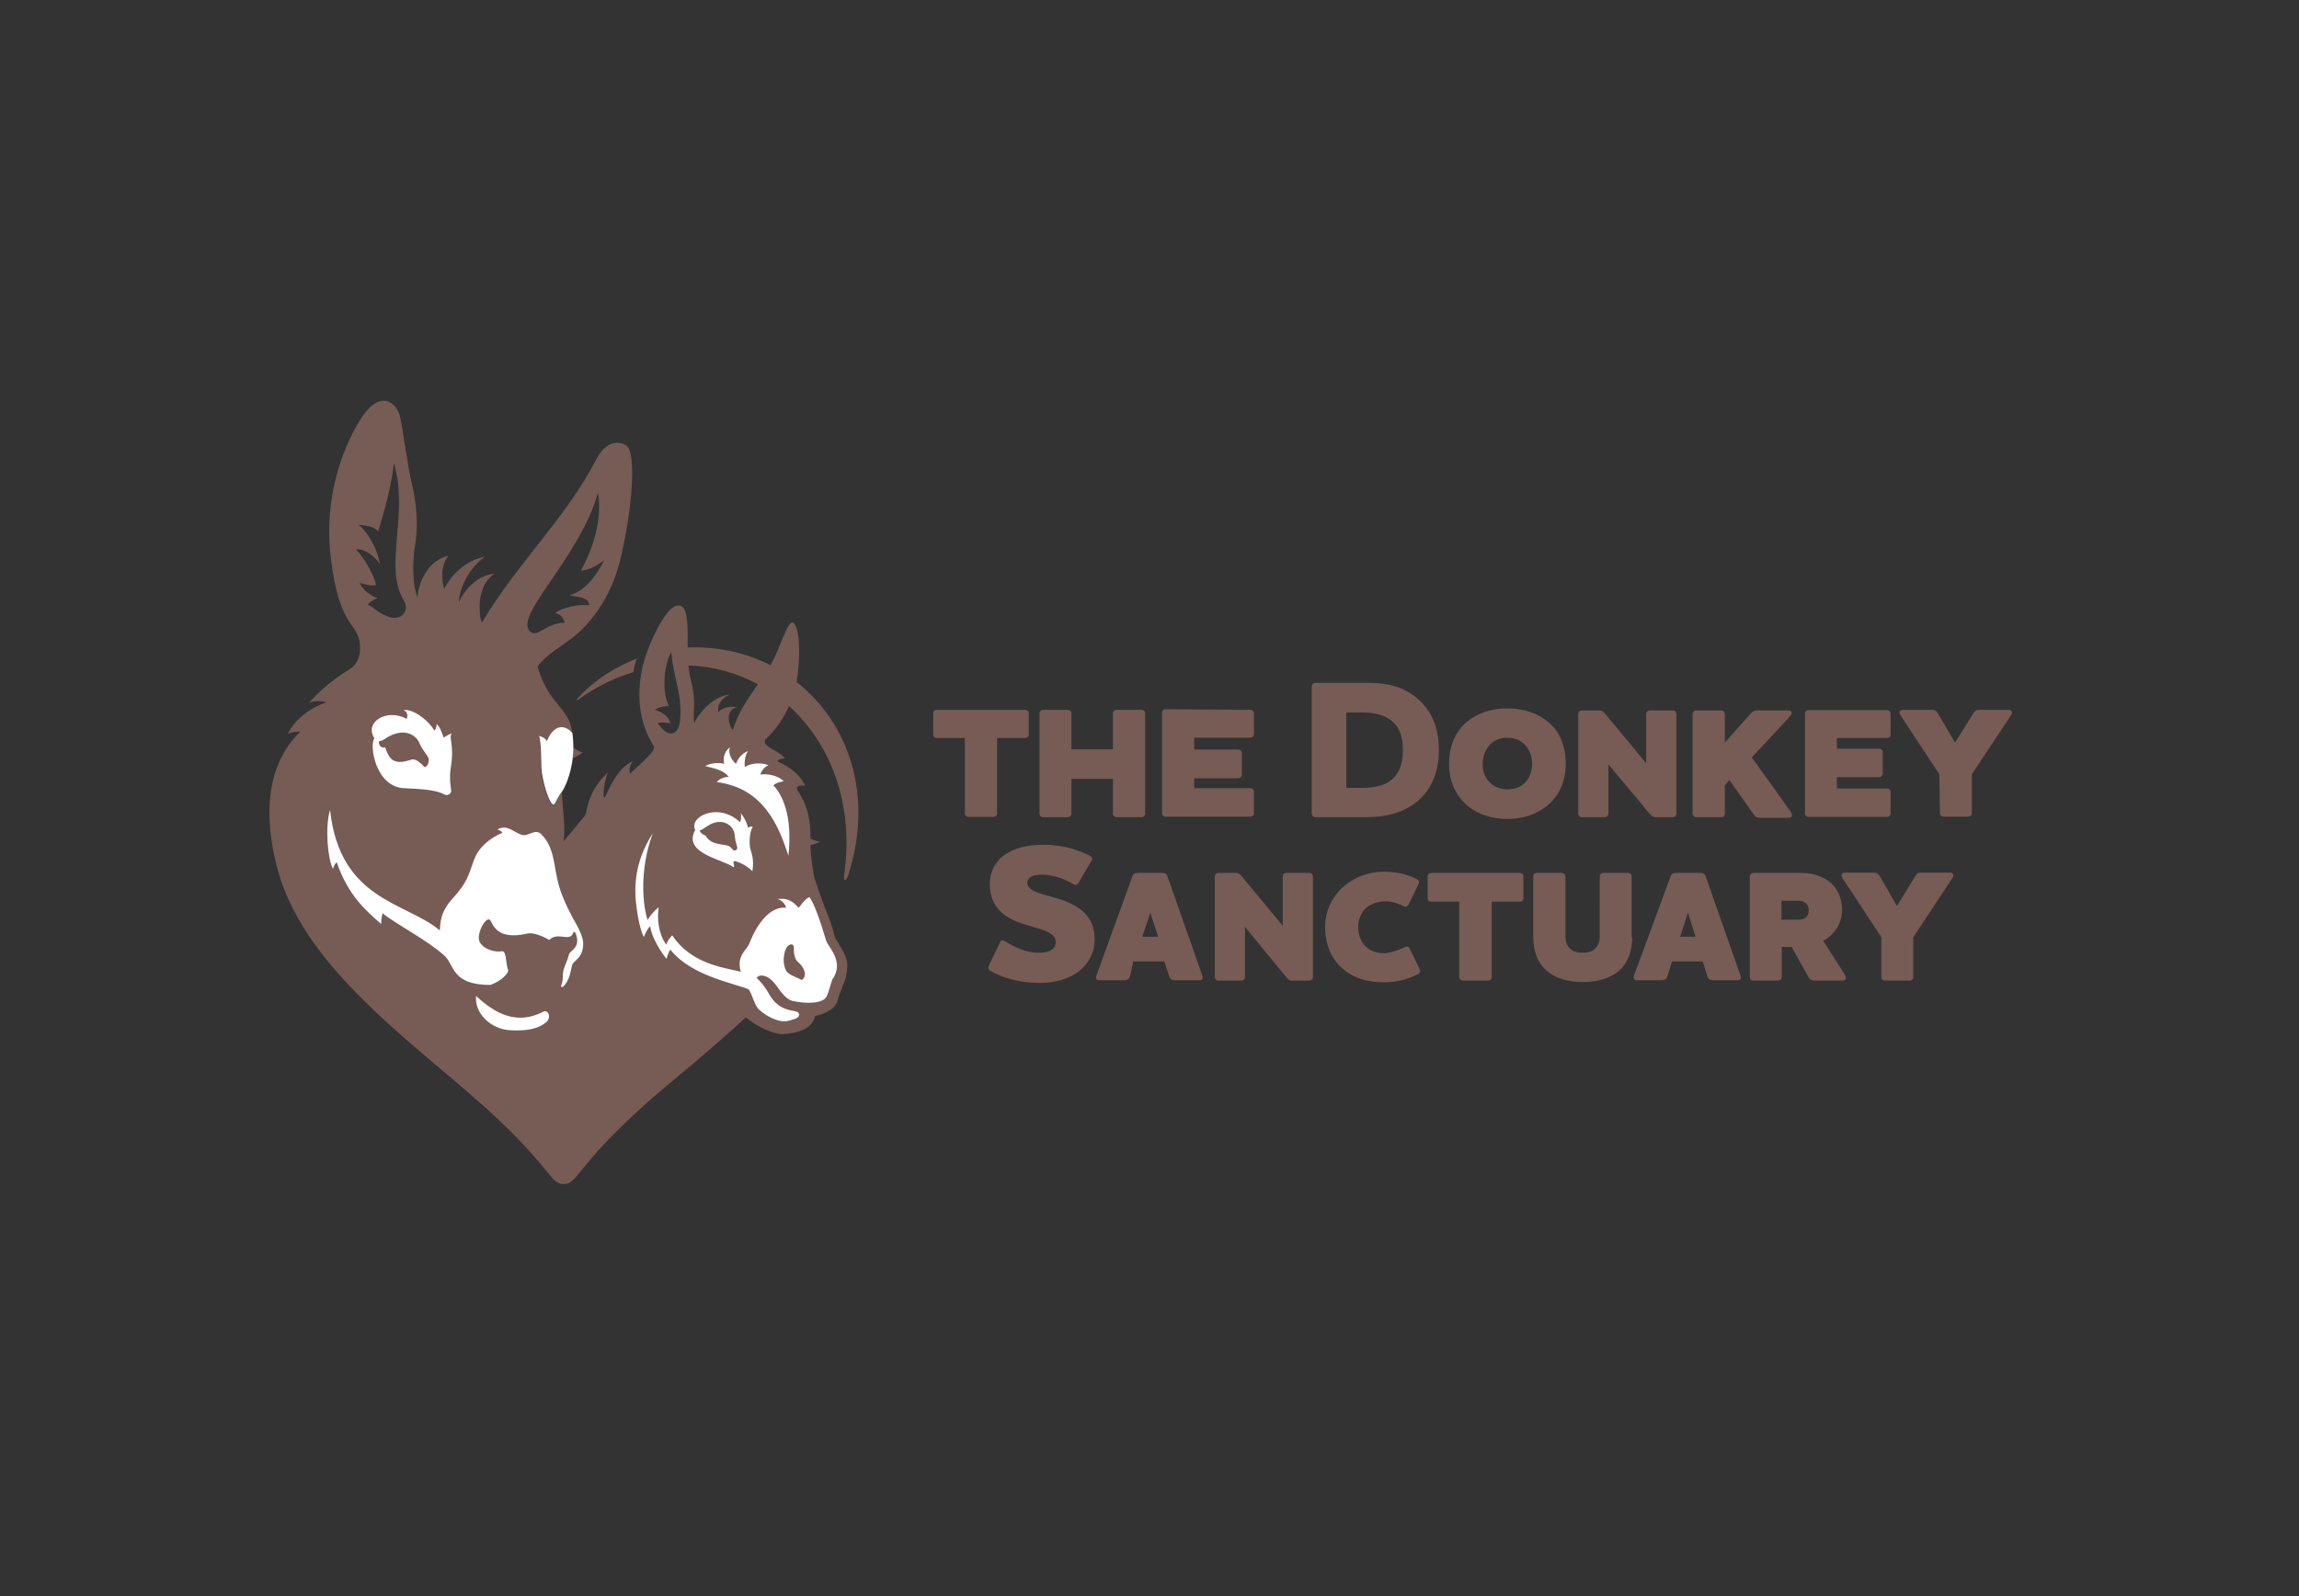 <?xml version="1.0" encoding="utf-8"?>
<!-- Generator: Adobe Illustrator 25.0.1, SVG Export Plug-In . SVG Version: 6.00 Build 0)  -->
<svg version="1.1" id="layer" xmlns="http://www.w3.org/2000/svg" xmlns:xlink="http://www.w3.org/1999/xlink" x="0px" y="0px"
	 viewBox="0 0 792 550" style="enable-background:new 0 0 792 550;" xml:space="preserve">
<rect x="0" y="0" width="792" height="550" fill="#333333" stroke="none"/>
<style type="text/css">
	.st0{fill:#765C54;}
	.st1{fill:#FFFFFF;}
</style>
<path class="st0" d="M341.1,334.5c-0.6-0.3-0.8-0.9-0.5-1.6l3.9-8.2c0.2-0.6,0.8-0.9,1.5-0.5c3.2,2,7.2,4.1,12,4.1
	c2.1,0,3.4-0.4,4.3-1c1.2-0.8,1.4-2,1.4-2.7c0-2.4-2.5-3.6-5.8-4.6c-3.5-1.1-8.2-2.1-11.7-4.6c-3-2.3-5.2-5.3-5.2-10.8
	c0-4.1,1.8-7.8,5.2-10.1c3-2.1,7.5-3.4,13.1-3.4c7.9,0,12.6,2.1,15.6,3.5c0.6,0.3,1.6,0.9,1.4,1.5l-4.8,8.2
	c-0.3,0.6-0.9,0.8-1.5,0.5c-2.9-1.7-6.7-3.4-11.3-3.4c-1.5,0-2.7,0.3-3.3,0.6c-1,0.5-1.5,1.3-1.5,2.1c0,2.1,2.2,3.1,5.5,4.1
	c3.9,1.2,8.9,2.2,12.6,5c3,2.2,5.1,5.4,5.1,10.5c0,4.7-2.1,8.4-5.4,11c-3.4,2.6-8,4-13.3,4C350.4,338.7,344.6,336.6,341.1,334.5
	 M389.3,336.5c-0.3,0.9-1,1.3-2.1,1.3h-8.6c-0.7,0-1-0.4-1-0.9c0-0.3,0.1-0.5,0.1-0.7l12.4-34.2c0.3-0.9,0.9-1.2,1.9-1.2h8.4
	c0.9,0,1.5,0.3,1.8,1.2l12,34.2c0.1,0.3,0.1,0.5,0.1,0.7c0,0.5-0.3,0.9-1.1,0.9h-8.3c-1.1,0-1.8-0.4-2.1-1.3l-1.7-5.2h-10.7
	L389.3,336.5z M396.3,314.5l-2.8,8.3h5.5L396.3,314.5L396.3,314.5z M445.3,337.9c-1,0-1.4-0.3-2.2-1.2l-14.2-17.3v17.3
	c0,0.7-0.5,1.2-1.2,1.2h-8c-0.7,0-1.2-0.5-1.2-1.2V302c0-0.7,0.5-1.2,1.2-1.2h5.9c1,0,1.5,0.3,2.2,1.2l14.1,17v-17
	c0-0.7,0.5-1.2,1.2-1.2h8c0.7,0,1.2,0.5,1.2,1.2v34.7c0,0.7-0.6,1.2-1.2,1.2L445.3,337.9L445.3,337.9z M484.1,326.3
	c0.6-0.3,1.2-0.1,1.5,0.5l3.5,7.2c0.3,0.5,0.1,1.3-0.5,1.6c-3.2,1.7-6.9,2.9-12,2.9c-5.9,0-10.8-1.7-14.4-5
	c-3.7-3.4-5.7-8.2-5.7-14.2c0-4.9,1.9-9.2,5.1-12.6c3.8-3.9,9.2-6.3,15.1-6.3c5.1,0,8.5,1.1,11.5,2.6c0.5,0.3,0.8,1,0.5,1.6
	l-3.5,7.2c-0.3,0.6-1,0.8-1.5,0.5c-2.4-1.1-4-1.7-6.5-1.7c-3.2,0-5.7,1.2-7.3,3c-1.2,1.5-2,3.5-2,5.8c0,2.7,0.9,5.1,2.5,6.7
	c1.5,1.5,3.9,2.4,6.6,2.4C479.8,328.2,481.9,327.3,484.1,326.3 M523.6,300.8c0.7,0,1.2,0.5,1.2,1.2v7.5c0,0.7-0.5,1.2-1.2,1.2h-9.7
	v26c0,0.7-0.5,1.2-1.2,1.2h-8.8c-0.7,0-1.2-0.5-1.2-1.2v-26H493c-0.7,0-1.2-0.5-1.2-1.2V302c0-0.7,0.5-1.2,1.2-1.2H523.6
	L523.6,300.8z M562.3,322.9c0,4.9-1.5,8.8-4.4,11.5c-3,2.6-7.2,4-12.6,4c-5.5,0-9.6-1.4-12.6-4c-3-2.7-4.5-6.6-4.5-11.5V302
	c0-0.7,0.5-1.2,1.2-1.2h8.6c0.7,0,1.2,0.5,1.3,1.2v20.4c0,2.2,0.5,3.5,1.7,4.6c1,1,2.7,1.3,4.3,1.3c1.6,0,3.2-0.4,4.1-1.3
	c1.2-1.2,1.7-2.4,1.7-4.6V302c0-0.7,0.6-1.2,1.2-1.2h8.6c0.7,0,1.2,0.5,1.2,1.2v20.9H562.3z M574.4,336.5c-0.3,0.9-1,1.3-2.1,1.3
	h-8.4c-0.8,0-1.1-0.4-1.1-0.9c0-0.3,0.1-0.5,0.1-0.7l12.6-34.2c0.3-0.9,0.9-1.2,1.9-1.2h8.3c1,0,1.7,0.3,1.9,1.2l12,34.2
	c0.1,0.3,0.1,0.5,0.1,0.7c0,0.5-0.3,0.9-1.1,0.9h-8.3c-1.1,0-1.8-0.4-2.1-1.3l-1.6-5.2H576L574.4,336.5L574.4,336.5z M581.5,314.5
	l-2.7,8.3h5.3L581.5,314.5L581.5,314.5z M632.4,320.4c-1.2,1.7-2.6,2.9-4.3,3.8l7.4,11.6c0.7,1,0.6,2.1-0.8,2.1h-9.4
	c-1.1,0-1.8-0.2-2.3-1.2l-5.8-10.4h-3.4v10.4c0,0.7-0.6,1.2-1.2,1.2H604c-0.7,0-1.2-0.5-1.2-1.2V302c0-0.7,0.6-1.2,1.2-1.2h16.4
	c3.2,0,6,0.7,8.1,1.9c3.9,2.1,6.1,6,6.1,11C634.5,316.4,633.7,318.6,632.4,320.4 M613.7,310.4v6.5h5.8c1.2,0,2.1-0.2,2.8-0.9
	c0.5-0.5,0.8-1.3,0.8-2.3c0-1.1-0.4-1.9-0.8-2.3c-0.7-0.7-1.7-1-2.7-1L613.7,310.4L613.7,310.4z M648.1,322.9l-13.5-20.5
	c-0.4-0.7-0.3-1.7,1-1.7h10c1.1,0,1.6,0.5,2.1,1.4l5.8,10.1l6.2-10.1c0.6-1,0.9-1.4,2-1.4h10.1c1.2,0,1.3,1.1,0.9,1.7L659.1,323
	v13.7c0,0.7-0.5,1.2-1.2,1.2h-8.6c-0.7,0-1.2-0.5-1.2-1.2V322.9L648.1,322.9z M485.3,278.2c-4.9,2.8-10.2,3.4-15.3,3.4h-16.9
	c-0.7,0-1.2-0.6-1.2-1.2v-43.9c0-0.7,0.6-1.2,1.2-1.2h17.8c6.9,0,13.4,1.1,19.1,7c3.3,3.6,5.7,8.6,5.7,16.1
	C495.7,266.5,492.8,273.9,485.3,278.2 M463.8,271.5h5.3c3,0,5.8-0.4,8.1-1.4c4.6-2.2,6.1-6.6,6.1-11.7c0-4.4-1.2-7.5-3.2-9.4
	c-2.5-2.5-6.4-3.5-11-3.5h-5.3V271.5L463.8,271.5z M502.3,252.1c3.4-5,9.6-8,17-8c7.4,0,13.6,3,17.1,8c1.9,3,3,6.7,3,11
	s-1.1,7.9-3,10.8c-3.5,5.2-9.7,8.3-17.1,8.3c-7.4,0-13.6-3-17-8.2c-2-2.9-3.1-6.4-3.1-10.8C499.2,258.8,500.3,255.1,502.3,252.1
	 M512.5,268.8c1.5,2,3.9,3.2,6.8,3.2c3,0,5.5-1.2,6.8-3.2c1.1-1.5,1.7-3.4,1.7-5.6s-0.6-4.1-1.7-5.6c-1.4-2.1-3.9-3.4-6.8-3.4
	c-3,0-5.4,1.3-6.8,3.4c-1.1,1.5-1.7,3.4-1.7,5.6C510.7,265.3,511.3,267.3,512.5,268.8 M570.5,281.6c-0.9,0-1.4-0.3-2.2-1.2l-14.2-17
	v17c0,0.7-0.6,1.2-1.2,1.2h-8c-0.7,0-1.2-0.6-1.2-1.2V246c0-0.7,0.6-1.2,1.2-1.2h5.9c1,0,1.5,0.3,2.2,1.2l14.1,17v-17
	c0-0.7,0.5-1.2,1.2-1.2h8c0.7,0,1.2,0.6,1.2,1.2v34.4c0,0.7-0.6,1.2-1.2,1.2H570.5L570.5,281.6z M595.8,268.8l-1.6,1.8v9.8
	c0,0.7-0.5,1.2-1.2,1.2h-8.7c-0.7,0-1.2-0.6-1.2-1.2V246c0-0.7,0.6-1.2,1.2-1.2h8.7c0.6,0,1.2,0.6,1.2,1.2v9.9l8.8-9.9
	c0.8-0.9,1.5-1.2,2.5-1.2h10.7c1,0,1.4,1,0.6,1.9L603.5,261l13.4,18.7c0.6,0.9,0.7,2.1-0.7,2.1h-9.9c-1.1,0-1.6-0.3-2.2-1.2
	L595.8,268.8L595.8,268.8z M650.1,244.7c0.7,0,1.2,0.6,1.2,1.2v7.2c0,0.7-0.5,1.2-1.2,1.2h-17.3v3.7h14.6c0.7,0,1.2,0.5,1.2,1.2v7.4
	c0,0.7-0.6,1.2-1.2,1.2h-14.6v3.9h17.3c0.7,0,1.2,0.5,1.2,1.2v7.4c0,0.7-0.5,1.2-1.2,1.2H623c-0.7,0-1.2-0.6-1.2-1.2v-34.4
	c0-0.7,0.5-1.2,1.2-1.2L650.1,244.7L650.1,244.7z M668.1,266.8l-13.5-20.5c-0.4-0.7-0.3-1.7,1-1.7h10c1.1,0,1.6,0.5,2.1,1.4l5.8,9.9
	l6.2-9.9c0.6-1,1-1.4,2.1-1.4h10.1c1.2,0,1.4,1.1,1,1.7l-13.6,20.5v13.4c0,0.7-0.6,1.2-1.2,1.2h-8.6c-0.7,0-1.2-0.6-1.2-1.2
	L668.1,266.8L668.1,266.8z M353.2,244.6c0.7,0,1.2,0.5,1.2,1.2v7.3c0,0.7-0.6,1.2-1.2,1.2h-9.7v26c0,0.7-0.6,1.2-1.2,1.2h-8.8
	c-0.6,0-1.1-0.6-1.1-1.2v-26h-9.8c-0.7,0-1.1-0.6-1.1-1.2v-7.3c0-0.7,0.5-1.2,1.1-1.2H353.2L353.2,244.6z M393.3,244.6
	c0.7,0,1.2,0.5,1.2,1.2v34.6c0,0.7-0.6,1.2-1.2,1.2h-8.6c-0.7,0-1.3-0.6-1.3-1.2v-12h-14.3v12c0,0.7-0.6,1.2-1.2,1.2h-8.6
	c-0.7,0-1.2-0.6-1.2-1.2v-34.6c0-0.7,0.6-1.2,1.2-1.2h8.6c0.7,0,1.2,0.5,1.2,1.2v12.4h14.3v-12.4c0-0.7,0.6-1.2,1.2-1.2L393.3,244.6
	L393.3,244.6z M430.8,244.6c0.7,0,1.2,0.5,1.2,1.2v7.2c0,0.7-0.6,1.2-1.2,1.2h-19.4v4.1h15.2c0.7,0,1.2,0.5,1.2,1.2v7.5
	c0,0.7-0.6,1.2-1.2,1.2h-15.2v3.4h19.4c0.7,0,1.2,0.5,1.2,1.2v7.4c0,0.7-0.6,1.2-1.2,1.2h-29.4c-0.6,0-1.1-0.6-1.1-1.2v-34.6
	c0-0.7,0.6-1.2,1.1-1.2L430.8,244.6L430.8,244.6z M199.1,240.5c-0.5,0.6-0.7,1.1,0.3,0.5c4.4-3.3,11.1-7.1,18.8-9.4
	c0.2-1.7,0.8-3.8,1.2-4.7C213.6,229.3,206.4,232.7,199.1,240.5"/>
<path class="st0" d="M292.2,301.6c9-28-0.1-52.7-17.8-66.6c1.7-10,0.9-20.3-1.5-20.5c-1.7-0.1-4.4,9.4-7.4,14.6l-0.1,0.1
	c-8.5-4.3-18.2-6.5-28.5-6.1c0-6.3,0.2-13-2.1-14.2c-3.6-1.9-7.9,6.5-10.3,11.8c-7.4,16.3-3.8,29.7,0.7,36.3c1.1,1.7-4.5,6-8.1,9.6
	c-0.5-0.8-0.2-2.8,0.9-4.3c-5.6,2.4-8.4,10.3-9.6,12.4c-1.1,0.9-0.2-5.6,1-8.6c-5.7,5.6-6.8,10.4-7.4,13.6c-0.1,0.3-0.3,1.1-0.7,1.6
	c-2.1,2.6-5.1,6.2-7.1,8.5c0.6-5.6-0.3-10-0.5-14.6c-0.1-0.8-0.1-1.7-0.1-2.5c-0.7,0.9-1.5,2.2-1.9,3c-0.5,1-0.8,1.9-1.5,1.5
	c-1.2-0.7-3.7-8.1-3.8-12.6c-0.1-1.9,0-8.4-0.8-10.8c1,0.2,2.2,0.8,2.7,1.8c1.7-4.3,5.2-6.9,8.8-2.8c-0.6-9-8.1-9.6-11.9-23.1
	c2.7-4.2,9.4-7.5,13.8-11.4c6.3-5.7,11.9-14.2,14.6-25.1c4-16.2,6-37.5,2-39.8c-3.9-2.2-7.7,0.1-10.2,4.9
	c-10.2,19.9-26.7,35.1-39.4,56.2c-0.9-1.7-2.3-12.6,4.4-16.8c-6.9,0.5-11.2,7.1-12.3,9.8c0-3.7,2.7-11.2,9-15.7
	c-9.8,1.9-14.1,11.1-14.1,11.1s-2.2-6.8,1.5-11.4c-7.8,1.7-10.5,10.5-10.7,14.4c-1.6-4.4-1.9-11.2-0.8-18c1-6.1,0.7-13.1-0.8-19.7
	c-2.2-9.6-3.2-19.3-4.4-24.7c-1-4.3-6.9-10.8-14.6,2.6c-8,13.9-10.8,29.8-9.5,43.6c2.2,22.3,7.3,24.4,9.5,29.1
	c1.2,2.5,1.8,9.2-2.9,11.9c-4.3,2.5-9.7,6.8-13.8,11.4c1.9-0.7,4.3-0.6,5.9-0.1c-9.3,3.4-12.4,9.2-13.3,10.9
	c1.2-0.6,2.7-0.8,4.4-0.8c-11.4,10.9-13.2,28.3-7.7,48.1c10,35.6,50.6,61.7,75.9,85.6c10.8,10.2,15.5,16.6,18.7,20.3
	c1.3,1.4,2.4,1.9,3.7,1.9c1.3,0,2.4-0.3,3.9-2c1.2-1.3,3.7-4.4,5.6-6.7c5.3-6.3,14.6-15.5,24.7-24c5.7-4.8,18.6-15.4,28.6-24.7
	c3,2.4,7.6,5.2,12.4,5.8c6.5-0.4,10.7-2.3,11.5-6.3c2.5-0.5,6.9-2.1,7.7-5.2s1.9-5.1,2.2-6.1c0.7-1.7,1.1-3.5,1.2-6
	c0.1-3.9-3.7-8.3-4.3-9.9c-2-7.8-1.8-4.8-6.9-19.9c-0.5-1.6-1.6-9.3-1.5-11.8c0.9-0.2,2.3-0.6,3.3-1.2c-1.2-0.1-2.5-0.6-3.3-1
	c0-9.6-2.3-13.2-4.6-16.9c-0.6-1.5,1.8-1.6,2.8-1.3c-1.4-3.4-5.3-6.7-9.6-8.4c0.2-0.7,1.8-1.1,2.6-1.1c-2.3-2.9-7.9-3.9-6.8-6.4
	c3.8-3.6,6.5-7.6,8.2-11.6c14.4,13,22.5,33.9,19,58.2C290.5,303.9,291.4,303.9,292.2,301.6 M133.8,212.5c-4.3-1.6-3.9-2.6-7.1-4.1
	c0.7-1.3,3.4-2.3,3.4-2.3s-4.2-1.2-6.2-5.2c1.8,0.3,3.7,1.2,5.6,0.7c-0.2-2.5-3.7-9.1-6.9-12.3c2.9-0.3,6.4,2.2,8.3,5.1
	c-1.1-6.3-5.2-12.3-7.6-13.6c1.7,0.3,5,0.1,7,2.3c0.6-2.3,4.3-13.2,5.4-23.6c5.3,18-3.7,35.6,3.4,47.4
	C141.3,210.6,138.1,214.1,133.8,212.5 M183.2,218c-7.8-4.5,16.4-25.2,22.8-48.2c1.5,8.5-1.4,18.9-5.9,26.8c2.5-0.1,4.5-1.1,8-3.4
	c-2.3,4.2-5.9,10.3-11.9,11.9c2.5,0.8,6.5,0.3,6.8,3.5c-3.3-0.6-9.6,0.8-11.6,2.6c0.9,0.6,2.2,0.4,3.2,3.4
	C188.8,214.5,185.4,219.3,183.2,218 M234.3,247.9c-0.5,6.2-4.6,6.3-7.7,1.2c1-0.2,3.1-0.1,4.4,0.1c-0.9-2.8-3-3.7-5.3-4.6
	c0.4-0.5,2.5-1.3,4.7-1.3c-3-6.2-0.9-16.5,0.9-18.5C231.9,233.5,235.1,239.1,234.3,247.9 M252.4,251.5c-1-0.8-3.1-6.7,1.5-7.8
	c-4.5-0.8-6.5,1.7-6.5,1.7s-0.7-3.8,3.6-5.9c0.2-0.1,0.4-0.2,0.5-0.2c-6.4,0.7-11.1,7.1-12.3,9.8c-0.8-3.1,0.9-6.2-1.1-14.4
	c-0.6-2.2-0.8-4.3-0.9-5.4c8.6,0.3,16.7,2.6,23.9,6.5C257.5,241,254.9,244.5,252.4,251.5 M196.5,257.4c-1.8-0.1-3.6,0.2-6.2,4.4
	c-1,1.7-0.8,3.6-0.4,5.6c0.1,1.3,1.5,1.7,1.7,0.8c0.2-0.7,0.3-1.3,0.6-1.4c3.5,0.3,5.2-3.1,5.1-5.5c1-0.5,2.2-0.9,3.4-2.1
	C198.8,259,198.2,257.5,196.5,257.4"/>
<path class="st1" d="M187,348.7c-10.6,5.4-18.5-1.5-23-5.5c-0.6,6,5.1,11.4,11.6,11.8c5.1,0.3,9.6-0.2,12.6-2.8
	C190.1,350.6,188.8,347.6,187,348.7 M192.6,305.4c-2-7.1-1.4-13.3-6.2-18c-1.8-1.8-4.1,0.4-5.8,0.4c-2.7,0-5.8-4.3-9.3-1.9
	c0.9,0.1,1.7,0.7,1.7,1.1c-4.2,1.8-8.1,4.9-9.7,9.3c-1.9,5.2-2.3,7.7-7.1,13c-4.9,5.2-4.4,9.1-4.7,11.3
	c-11.6-9.8-34.4-10.2-37.8-41.5c-1.8,5.8-0.8,17,1,20.3c0.4-1.2,0.6-1.6,1.3-2.3c4,11.8,10.5,17,15.3,21.3c0-1.3,0.2-2.7,0.5-3.7
	c4.5,3.7,15.2,9.1,21.3,14.6c3.5,3.2,2.4,10.1,15.8,10.1c3.8-1.3,6.6-4.2,6.1-5.3c-0.9-2.4-0.4-6.7-2.3-6.3
	c-1.9,0.4-5.9-0.5-7.4-3.1s2.1-9.1,3.5-7.7c1,1.1,1.9,7.2,12.8,4.7c2.2-0.5,5.6,1,7.6,2.2c3-3,7.1,0.9,8.3-2.5
	c0.2-0.7,0.7-0.1,0.9,0.4c1.7,4.9-1.9,5.5-2.4,7.1c-0.5,2.2-1.5,3.8-1.9,5.5c-0.4,1.7,0.1,2.8-0.8,5.3c-0.2,0.5,0.5,0.5,0.8,0.2
	c2.2-2.2,2.4-5.1,3-7.3c0.4-1.7,3.9-2.3,3.8-7.6c0-1.8-1.4-4.9-2.4-6.6C197.5,316.7,194.1,310.6,192.6,305.4 M246.9,269.5
	c16.1,2,21.4,15.1,24.7,25.4c1.5-13.9-2.1-21.1-5.2-24.3c0.7-0.6,1.8-1.1,3.6-1.4c-1.9-1.9-5.4-2.7-8.1-2.3c0.3-1,1.3-2.6,2.8-3.2
	c-2.4-1.1-6.2-0.7-8.1,0.6c-0.3-2.2,0.3-4.4,1.1-5.5c-2.4,0.9-3.7,3-4.1,4.4c-0.9-0.5-3.1-3.4-2.1-5.7c-2.6,1.9-2.3,4.7-2,5.7
	c-2.9-0.7-5.8,0.2-6.5,0.8c3.2,0.8,6.1,1.3,8.1,3.7C249.4,267.7,247.8,268.4,246.9,269.5 M190.3,277.1c0.7,0.4,1-0.5,1.5-1.5
	c0.4-0.8,1.2-2.1,1.9-3c0,0.3,5.1-8,3.5-20c-3.7-4.1-7.2-1.4-8.8,2.8c-0.5-1-1.7-1.6-2.7-1.8c0.8,2.5,0.7,8.9,0.8,10.8
	C186.7,269,189.1,276.4,190.3,277.1 M258.4,292.2c-0.2-1.1-0.4-5,0.9-7.3c-0.4-0.2-0.9-0.1-1.6,0.3c-0.4-1.6-1.2-3.4-2.5-5
	c0.2,1,0.2,2.2-0.3,3.1c-7.4-7-17.7-1.9-15.4,2.7c-4.5,8.2,9.8,10.1,13.3,12.9c0.4-1-1-2.7,1-2c2.6,0.9,4.2,2.1,5.4,3.3
	C259.9,296,258.8,293.8,258.4,292.2 M253.4,293c-1,0.5-1.2-1.2-2.7-1.6c-2.8-0.7-5.7-0.3-7.7-3.5c-0.8-0.2-1.5-0.8-2-1.6
	c1.5-0.7,3.1-2.1,4.5-2.6c2.4-0.9,4.9-0.6,6.6,1.5c1.2,1.5,1,3.3,1.3,4.7C253.8,291.5,254.5,292.5,253.4,293 M155.3,264.5
	c1.3-8-0.8-10,0.3-11.8c-0.9,0.3-2.4,1.2-2.7,1.5c-0.6-1.2-1.2-3.8-2.5-4.7c0.1,0.8-0.3,1.8-0.8,2.3c-1.2-2.7-6.9-7.7-10.6-7.1
	c1.5,0.6,1.5,2.1,1.1,3c-7.2-3.8-14.7,1.4-11.1,6.7c-1.9,2.3,0.4,16.9,10.3,17.2c6.9,0.3,11.1,0.7,13.9,2.2c1.1,0.6,2.5-0.5,2.2-1.6
	C155.3,271.2,154.7,268,155.3,264.5 M146,264.1c-0.9-1-2.5-2.6-4-2.4c-1.5,0.3-4.1,1.6-6.5,0.3c-1.6-0.9-2.3-3.1-2.8-4.5
	c-1.7,0.5-2.4-1.2-2.1-2.1c2.1-0.2,2.3-1.7,6.1-2.7s6.8,0.9,7.8,3.4c0.7,1.7,1.6,2.7,2.8,4.5C148.5,262.4,146.8,265,146,264.1
	 M284.6,324.1c-1.9-6.4-4.2-13.1-5.8-15c-2.1,1.2-2.8,2.9-3.7,3.7c-2.1-2.4-3.9-3.4-7.3-3c1.6,0.3,2.8,1.9,3,3
	c-5-0.6-9.7,4.7-12.6,12.2c-1,2.6-4.6,4.2-3,9.9c-3.9-1.3-16.7-2-23.6-12.6c-0.8,0.8-1.8,2.1-2.1,3.2c-2.6-3.7-3.2-8.6-2.6-12.9
	c-1.3,1.1-2.9,2.8-3.8,4.4c-1.6-4.8-3-17,1.8-29.9c-6.7,10.5-6.5,19.4-5.5,26.4c1,7.1,2.4,9.4,2.4,9.4s1.1-2.9,2.2-3.7
	c0.8,5.4,5.6,11.2,5.6,11.2s0.6-2.1,1.3-3.2c7.2,9.1,22,11.6,27,13.7c1.3,1.8,1.9,5.2,3.4,6.8c2.3,2.2,5,3.4,6.1,3.7
	c3,1.1,4.5,0.3,6.7-0.4c1.3-0.4,2-2.2-0.4-2.6c-4.9-0.7-7.2-3-8.9-6.1c-1.3-2.4-3.1-4.4-4.1-5.3c0.4-1.1,3.5-1.9,6.9,2.8
	c1.3,1.9,3.3,4.6,5.4,5.1c4.4,1,10.5,1.1,11.8-1.6c0.8-1.8,1.3-4,1.9-5.7C291.1,331.4,285.3,326.4,284.6,324.1 M276.2,337.7
	c-1.5-0.9-4.6-1.7-5.4-3.3c-1.4-2.6-0.8-6.2,0.2-7.9c0.7-1.2,2.6-1.8,2.5,0.4c-0.1,1.6,0.3,3.7,1.4,4.6
	C277.5,333.6,278,336.6,276.2,337.7"/>
</svg>
